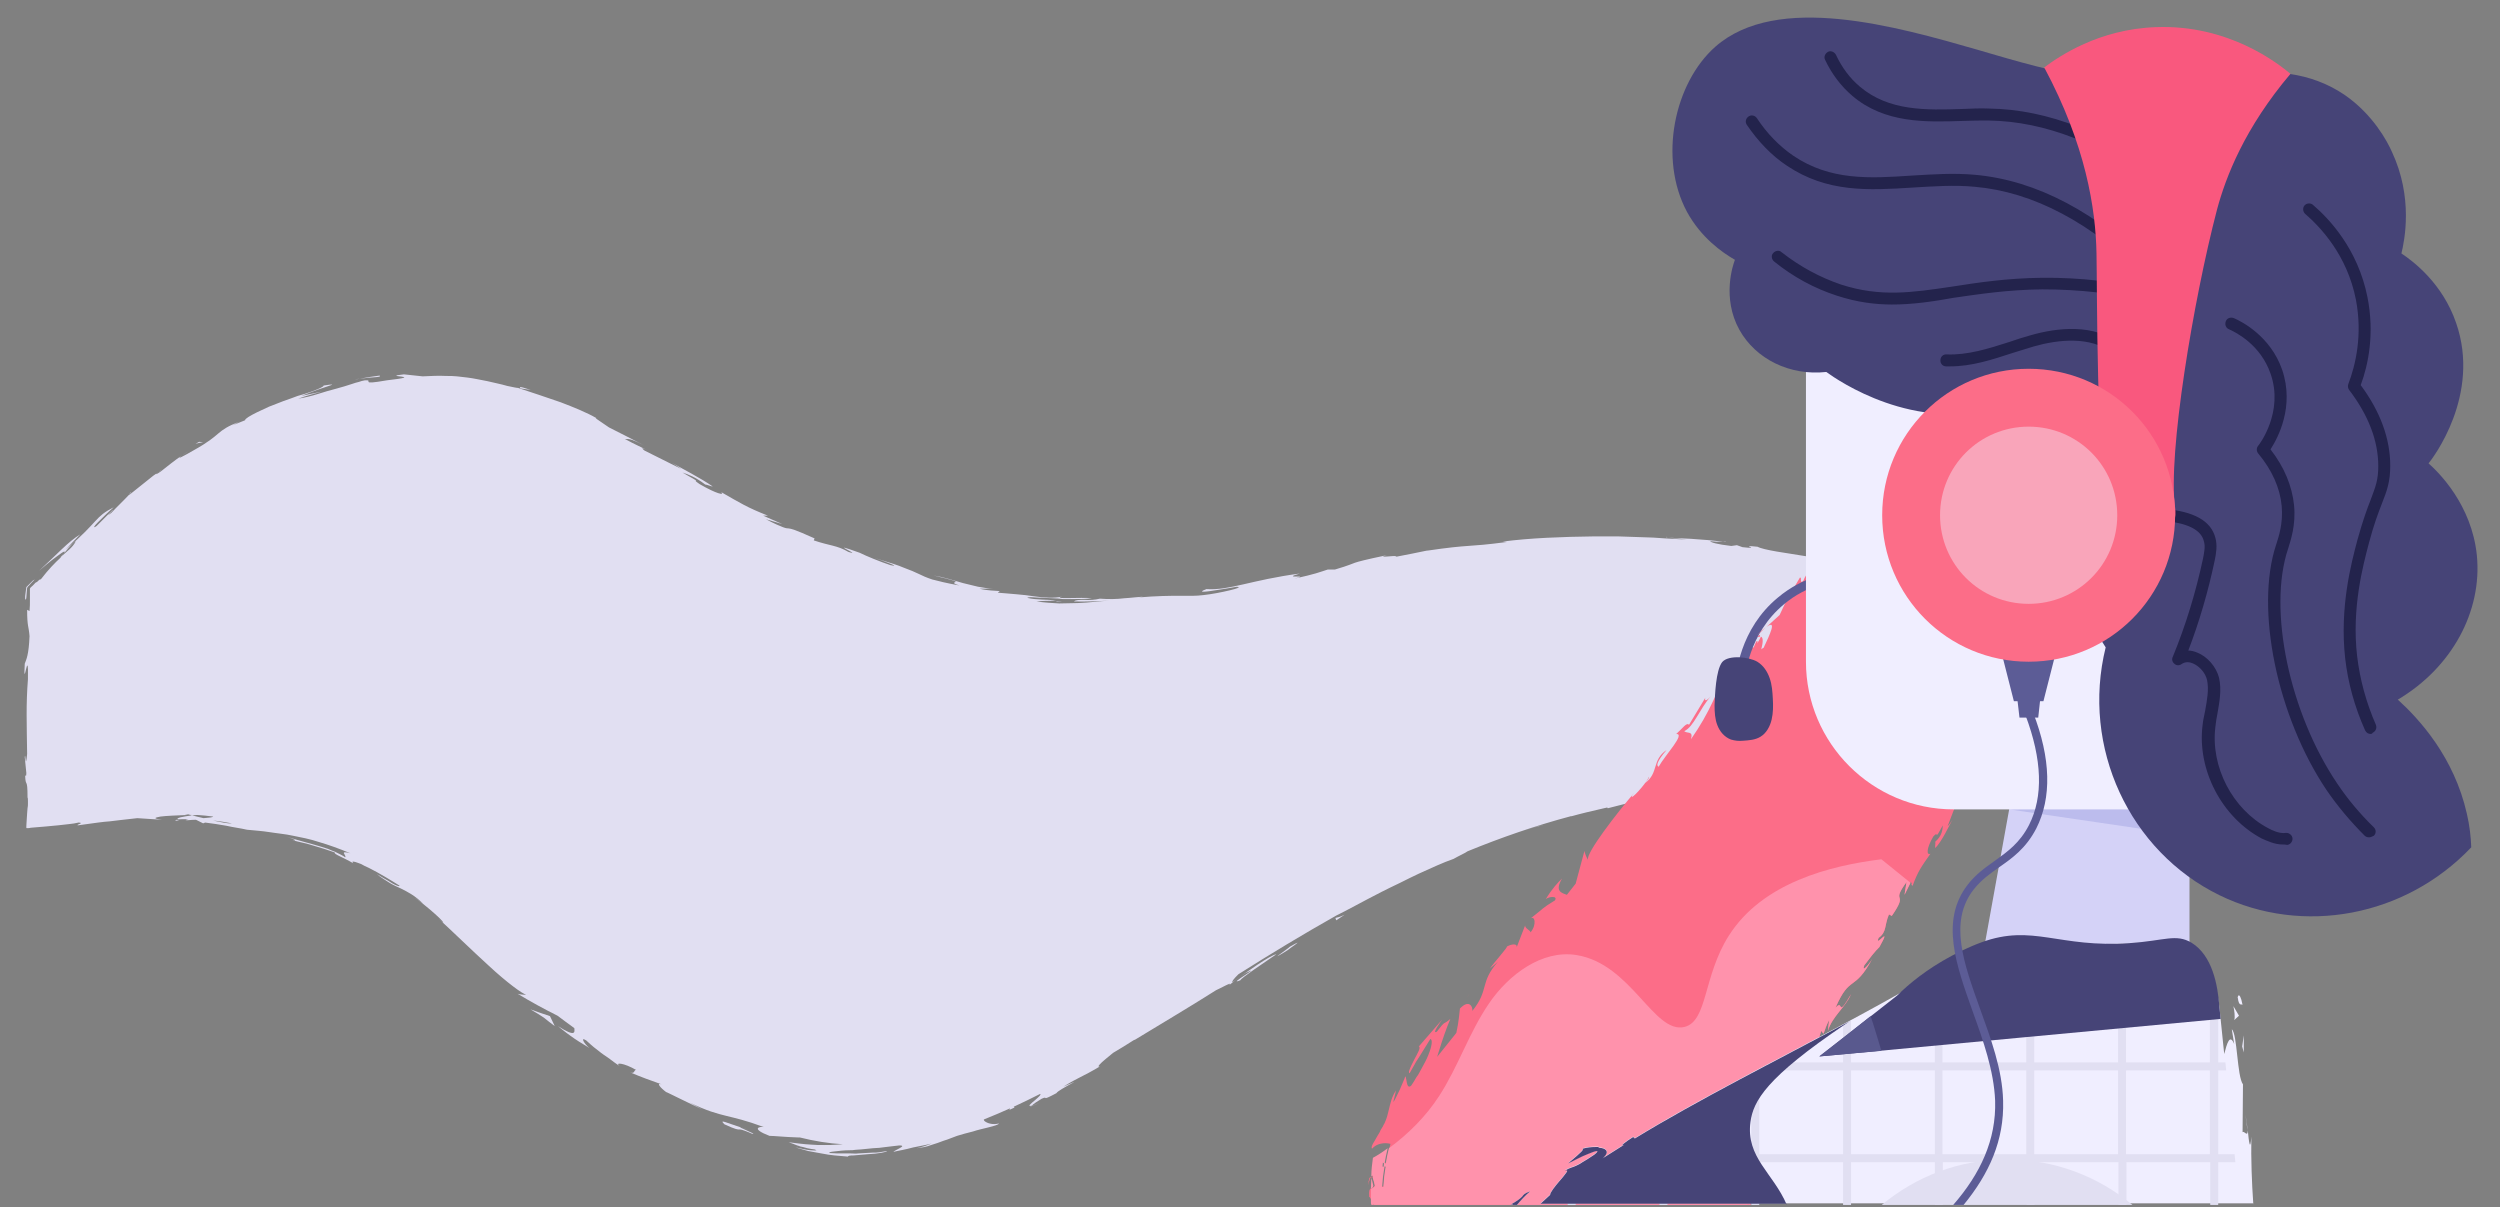 <svg  xmlns="http://www.w3.org/2000/svg" viewBox="0 0 626.4 302.5"><rect x="0" y="0" width="626.4" height="302.5" fill="#808080" stroke="none"/><path fill="none" d="M46.1 204.1c.3.1.5.1.8.2h1.2c-.6-.2-1.3-.2-2-.2zM53.2 204.7c-1.3-.1-2.6-.3-4-.4-.4 0-.8.1-1.3.1 1 .2 1.9.4 2.9.7 1.3-.1 2.4-.2 2.4-.4zM58.1 206.4c-1.7-.4-3.3-.7-4.7-.7 2 .3 3.6.7 4.7.7zM19 135.6c-1 .6-2.9 2.9-3.9 4.1 1.9-1.7 3.1-2.4 3.9-4.1z"/><path fill="#E1DFF2" d="M534.5 164.3c-1.7-1.2-3.6-2.4-3.1-2.6-5.4-1.2-13-6.4-21.9-8-1.8-.8 1.7.2.8-.3-2.3-.3-4.9-1.1-9.7-2.7l.6.1c-6.8-2-11.8-3.4-16.9-4.9-2.6-.7-5.2-1.4-8.2-2.2-3-.7-6.3-1.6-10.2-2.4l1.1.7c-3.4-.7-4.1-1-5.6-1.4-4 0 9.5 1.9 5.8 2-2.1-.9-8.1-2.1-13.9-3.1-2.9-.5-5.8-.9-8.1-1.3s-4.1-.8-4.8-1.2c-5.3-.6 1.5.7-3.8.1l-1.4-.5-1.4.2c-3.5-.4-5.2-.9-5.3-1.2.8.1 2.4.2 3.3.2-2.2-.4-5.4-.6-8.2-.8-2.4-.1-4.5-.2-5.6-.3l4.7.5c-1.8-.1-3.7-.2-5.6-.3-.9-.1-1.9-.1-2.9-.2-1 0-1.9-.1-2.9-.1-2-.1-3.9-.1-5.9-.2h-6c-8 .1-16 .4-22.9 1.3l1.1.1c-10.6 1.4-8.6.5-20.2 2.2l.4-.1c-2.3.5-5.4 1.1-8.5 1.7 1.4-.4 0-.3-1.2-.2-1.3.1-2.4.2-.6-.3-5.7 1.2-7.1 1.6-8 1.9-.9.3-1.3.6-5 1.7h-1.8c-2.5.8-2.7 1-8.4 2.3 4.6-1.2-3.8.2 1.4-1.3-12.1 1.6-17.7 4.3-23.4 3.9-2.7 1-.1.7 2.9.2 2.9-.4 6.1-1.1 4.6-.7 2.7-.1-4.4 1.6-8.2 2-3.9.5-6.7-.2-16.4.6 1-.1 1-.2 2-.2-1.8 0-3.6.3-5.5.4-.9.1-1.9.2-2.9.2s-2.1 0-3.2-.1c-1.2.3-2.7.4-3.9.3-1.2 0-2.2 0-2.6.4 3 .1 6-.1 8.9-.2-2.5.1-5 .5-7.9.6-1.4 0-3 .1-4.7.1-1.7-.1-3.6-.2-5.7-.5.7-.1 3.2-.2 4.9-.2-2.4-.4-4.7-.1-7.2-.7.2-.2 1-.2 2.1-.1s2.6.1 4.3.2c.8 0 1.7.1 2.5.2h2.6c1.7 0 3.4 0 4.7-.2-2.6-.3-10.2.3-7.5-.4-2 .4-4.4.3-7.1-.1-1.4-.2-2.8-.4-4.3-.5-1.5-.1-3.1-.3-4.7-.4l.5-.4c-1-.1-3.2-.1-5.1-.6h3.5c-1.3 0-2.6-.3-3.9-.5-1.3-.3-2.5-.6-3.7-.9-2.5-.7-4.8-1.5-7.4-1.9 10.4 2.4 2.2 1.1 6.5 2.5-3.3-.6-5.3-1.1-6.8-1.5-1.5-.5-2.4-.9-3.4-1.4-1-.5-2-.9-3.6-1.5-1.6-.7-3.9-1.4-7.5-2.5 1.9.6 7.1 2.5 4 1.8-2.7-.9-6.1-2.3-7.7-3.1-9.2-3.3 1.2 1-2.8-.2-2.9-1.7-4.6-1.5-8.7-2.9l.2-.5c-5.1-2.3-5.8-2.4-6.5-2.5-.3 0-.6 0-1.4-.3-.8-.3-2-.8-4.3-2 1.4.4 2.7.8 4.1 1.2l-4.8-2.1h1.2c-5.3-2.1-6.8-3.1-11.7-5.9 1 .9-1.1.5-5.4-2-2.8-1.9 1.9.6-4.3-2.9 1.5.5 3.2 1.1 5.7 3 .4 0 1.5.5 1.9.5-3-2.1-7.9-4.6-10.2-5.9.8.5 1.8 1.1 2.3 1.5l-9.2-4.6c-1.3-1-.1-.5 1 .1-1.8-1-3.2-1.5-5.9-3 .9.1.9-.4 4.8 1.6-2.9-1.5-5.8-3-8.8-4.5-.3-.2-1.3-.9-2.2-1.5-.9-.6-1.5-1-.9-.8-2.4-1.4-5.6-2.7-9-4-3.4-1.2-7.1-2.4-10.7-3.6-.4 0-1.2-.2-2.7-.5-1.7-.5-3.4-.8-5-1.2-1.7-.3-3.3-.7-5-.9-.9-.1-1.7-.2-2.6-.3-.9-.1-1.8-.1-2.7-.1-1.9-.1-3.8 0-5.9.1l-4.7-.5c-6.4.7 6.3.3-4.3 1.5-7.4 1.3-2.9-.2-5.5 0-.5.1-1 .2-1.5.4-.5.1-1.1.3-1.7.5-1.2.4-2.5.8-4 1.2-.7.2-1.5.4-2.2.6-.8.2-1.5.5-2.3.7-1.6.5-3.2.9-5 1.2 2.2-.8 3.9-1.2 6-1.8l-5.2 1.1c3-1.2 5.6-2.1 6.9-2.5 1.3-.4 1.2-.5-1.3-.1-.1.4-1.4.9-3.3 1.6-.9.3-2 .7-3.2 1-1.1.4-2.4.9-3.6 1.3-1.2.5-2.4.9-3.6 1.4-1.1.5-2.1 1-3 1.4-1.8.9-3 1.6-3 2l-3.2 1.3c.9-.4 1-.6 1.9-1-6.4 2.5-4.1 3.1-11.7 7.3-2.6 1.5-4.5 2.5-2.8 1.2-1.9 1.3-3.6 2.7-5.4 4.1-1.3.9-1.4.7-.5.1-.4.3-.9.6-1.3.9l-2 1.6c-1.3 1.1-2.7 2.1-4 3.2v-.1c-1 1.1-3.4 3.4-4.5 4.6-2.1 1.6.9-1 .3-.7l-4 4c-1 .7-.7.1.3-.9s2.5-2.5 4-3.8c-4.9 2.5-3.4 3.2-12.1 10.7 1.2-1.3 2.4-2.6 3.7-3.9-3 1.8-5.8 5-10.3 9.1.6-.5 2.9-2.5 4.6-3.7 1.7-1.3 2.7-1.8.7.5-1.3 1.2-2.9 2.8-4.9 5.4-.1-.1-.3 0-.6.3l-.2.2-.1.1c-.3.1-.3.2-.4.2-.3.3-.6.7-1 1l-.3.3c0 .1-.1.1-.1.2v2.8c0 .9 0 1.8-.1 2.8l-.6-.3c0 4.3.4 4 .6 6.6-.2 4.8-.8 5.8-1.2 6.9-.4 7.7 1-5.3.8 3.9-.5 6.4-.3 11-.2 18.7-.4 4.5-.4-.8-.6.8l.4 4c0 1-.2.7-.3.5.1 3.4.6.3.6 5.6.1.2.1.5.1.9v.7c0 .3 0 .7-.1 1.1-.1.8-.1 1.7-.2 2.8 0 .5-.1 1.1-.1 1.7v.4c0 .1.1.1.1.1h.2c.3 0 .5 0 .8-.1l3.6-.3c1-.1 2.1-.2 3.2-.3l2.7-.3c.9-.1 1.7-.2 2.5-.4 1.6.1-.7.5-.2.7 4.4-.6 6.3-.9 8-1 1.7-.2 3.2-.4 6.9-.8l6.2.4c-2.3-.3-2-.5-.4-.8 1.5-.2 4.3-.3 6.9-.4-.3-.1-.6-.1-.8-.2.7 0 1.4.1 2.1.1h-1.2c.3.1.6.1.9.2.5 0 .9-.1 1.3-.1 1.4.1 2.7.2 4 .4 0 .2-1.1.3-2.4.4-1-.2-2-.5-2.9-.7-2.1.3-4 .6-3.6 1 .5 0 1.6-.1 2.7 0-.5.1-.9.2-.6.2.3.1 1.1-.1 2.5-.1l1.8.9.5-.2c1.8.2 3.5.5 5.3.8 1.7.4 3.5.6 5.2 1 1.9.2 3.8.3 5.6.6.9.1 1.9.3 2.9.4 1 .1 2 .3 3 .5 2 .4 4.2.8 6.6 1.6 2.4.7 4.9 1.6 7.8 2.8-3-.8-.9.5-1.3 1-.7-.5-1.6-.9-2.6-1.4-.5-.2-1.1-.4-1.7-.7-.6-.2-1.2-.4-1.9-.6-2.6-.8-5.6-1.5-8.6-2.5 3.1 1 2.3 1.1 1.5.9 1.8.5 3.6.8 5.4 1.4 1.8.5 3.6 1.1 5.3 1.7-.4.4 2.1 1.2 4.6 2.7-.4-.5-.1-.5.6-.3.4.1.8.3 1.4.5.5.3 1.1.6 1.8.9.6.3 1.3.7 2.1 1.1l2.1 1.2c1.4.8 2.6 1.6 3.6 2.2 0 .2-.2.2-1.1-.2-.4-.2-1-.5-1.7-1-.8-.4-1.7-1-2.9-1.7 1.2 1 2.3 1.6 3.2 2.2 1 .6 1.9 1 2.8 1.4 1.8.9 3.6 1.8 5.7 3.9-1.1-.8-1.6-1.3-2.1-1.5.7.4 1.5 1.1 2.4 1.8.9.7 1.8 1.5 2.6 2.2 1.6 1.4 2.6 2.6 1.8 2l-1-.9c3.3 3 8.3 7.9 12.7 11.9 4.4 4.1 8.5 7.1 9.3 7.2 0 .1-1.6 0-2.1-.2 3.3 2 6.6 3.8 10 5.5 1.3 1 2.7 2 4.2 3.1.1 1 .4 2.4-4.1-.5.9.7 1.8 1.5 3.1 2.4 1.2.9 2.8 1.9 4.8 3.1-1.2-.9-2.5-3-.8-1.9 1.6 1.5 2.4 2.1 3.2 2.7.7.6 1.5 1.1 2.8 2 0 0 0 .1.1.1.2.1.5.4.8.6.4.3 1 .7 1.7 1.2-1.9-1.3.9-1 3.9.8-.6-.1-.3 1.1-1.5.6 2.6 1.1 5.3 2.1 7.9 3-1.5-.5-.3.9 1.2 2-.4-.3 1.3.6 3.4 1.6 2.1 1 4.5 2.2 5.6 2.7l-3.3-1.8c4.5 2.2 6.9 2.8 9.3 3.4 2.4.6 4.8 1.1 9.4 2.8-1.2-.2-3.3.4 1.4 2.2 1.2 0 3.8.3 7.2.4h.4c3.6.9 7.2 1.5 10.8 1.7-.5 0-1 .1-1.5.1-1.1.1-2.2.1-3.2.1-1.1 0-2.2 0-3.2-.1-2.1-.1-4-.4-5.7-.6 1.8.6 2 .8 2.5.9.2.1.5.2 1.1.3.3.1.7.2 1.1.3.5.1 1 .2 1.8.3 1 .3.2.3-1.1.2-1.2-.1-2.9-.6-3.7-.7 1.1.3 2.2.6 3.2.9l3.3.6 1.7.3.8.1.8.1 3.4.3c-.1-.2.4-.3 1.4-.3.9-.1 2.2-.2 3.5-.3 2.6-.1 5.1-.6 4.8-.8l-1.8.3c-.6.1-1.2.1-1.8.1l-3.6.2c-.6.1-1.2 0-1.8 0h-1.8c-1.2 0-2.4 0-3.6-.1-.1-.2.3-.3 1.3-.4.9-.1 2.3-.3 3.9-.3.4 0 .8 0 1.3-.1.4 0 .9-.1 1.4-.1l3-.3c.5 0 1.1-.1 1.6-.1.5-.1 1.1-.1 1.6-.2 1.1-.1 2.2-.3 3.4-.4 1.2 0 .8.3.1.7-.7.4-1.6.8-1.5.9.3-.1 1-.2 1.9-.4.9-.2 2-.4 3-.7 1.1-.2 2.1-.4 3-.6.8-.2 1.4-.3 1.7-.4l-1.9.7-1.9.5c.6-.1 1.3-.2 1.9-.3.6-.1 1.1-.3 1.7-.5 1.1-.3 2.1-.7 3.2-1.1 1.1-.3 2.1-.8 3.3-1.2 1.2-.4 2.5-.7 4-1.1 2-.7 6.3-1.4 6.5-2-1.7.4-3-.1-3.6-.6-.1-.1-.2-.2-.2-.4 2.2-.9 4.4-1.8 6.6-2.8l-.2.4c.4-.2.9-.4 1.3-.6l-.2-.2c2.2-1 4.4-2.1 6.6-3.2.4.1-.4.8-1.2 1.5-1.1.9-2.2 1.8-.8 1.4 0-.2 1.7-1.3 2.4-1.7 2-.9-.6.9 3.7-1.4.4-.9 8.6-4.7 1.7-1.6 4-2.5 4.5-2.3 9.2-5.1-.9.3 0-.7 1.6-2 .5-.4 1.1-.9 1.7-1.4 1.7-1 3.5-2.1 5.2-3.2.1 0 .2-.1.3-.1 8.2-5 12.7-7.6 20.3-12.4.8-.3 4.6-2.5 3.2-1.2 1-.8 1.9-1.6 4.2-3.1 4.9-2.4-5.2 3.4-1.3 1.8.1-.5 5.8-4.3 9-6.5-1.4.1-7.8 4.7-11 7-.2-.2.4-.9 1.5-2 7.9-5 16-9.9 24.5-14.7 2.5-1.2 6.6-3.5 11.3-5.9 1.5-.8 3.1-1.5 4.7-2.3 1.6-.8 3.2-1.6 4.7-2.3 3.1-1.4 6.1-2.8 8.7-3.7 1.2-.7 3.2-1.6 3.5-1.9 8.3-3.4 16.9-6.4 25.9-8.8h.2c2.5-.7 5.1-1.3 7.7-1.9.4-.1.9-.2 1.3-.3-.1.1-.1.2.1.2l4.7-1.2c.1 0 .3-.1.4-.1-.2.1-1.6.6-.3.4.1-.2.8-.4 1.9-.7 2.4-.4 4.8-.9 7.3-1.2.2 0 .5 0 .7-.1.2 0 .4-.1.6-.1 1.9-.3 3.9-.5 5.8-.8.2 0 .6 0 1.1-.1l1.8-.3c30.6-3.3 69.6-1.5 117.2 13.6l1.2-43.3c-3.5-1.2-7-2.7-10.8-4.3zM19 135.6c-.8 1.6-2 2.3-3.9 4.1 1-1.1 2.9-3.5 3.9-4.1zm34.4 70c1.4.1 3 .4 4.7.7-1.1.1-2.7-.3-4.7-.7z"/><path fill="#E1DFF2" d="M45.7 114.1l1.8-1.3c-.9.6-1.4 1-1.8 1.3zM32.6 123.5l-.2.4c.5-.6.7-.8.2-.4zM40.5 205.4c.9.1 2.3.3 4.1.5l-4.1-.5zM130.3 97.3l2.7.4c-4-1.3-2.3-.5-2.7-.4zM431.7 135.7c.2 0 .5.1.7.1.1-.1-.3-.1-.7-.1zM283.9 260.7c-.1 0-.1.1-.2.1.6-.3.5-.2.2-.1zM264.4 150.6c.1 0 .3 0 .4.1 2.1-.1 1.2-.1-.4-.1zM139.1 257.2c.1 0 .1.1.2.1-.1 0-.2-.1-.2-.1zM132.9 252.9c1.4.8 2.5 1.5 3.4 2.1.9.7 1.7 1.4 2.7 2.1-.4-.8-.8-1.7-1.2-2.5-1.6-.5-3.2-1.1-4.9-1.7zM39.8 118.3c.3-.2.5-.4.8-.6-.4.2-.6.4-.8.6zM417.8 134.6h-.4c.1-.1.3-.1.4 0zM44.9 205.7c-.4-.1-.5-.2-.6-.3-.6.1-.6.2.6.3zM130.3 97.3c-.2 0-.3 0-.5-.1l.2.1h.3zM260.7 276.2c-1.3.6-2.1.9-2.6 1 0 .1.7-.1 2.6-1zM382 208l2.4-.7 2.4-.6-1.4.3c-1.2.3-2.3.7-3.4 1zM334.8 230.6l2.1-1.4c-1.3.6-1.5.6-2.3.8l.2.6zM322.6 238.1c.4-.4 5-3.4.6-.9-.3.4-6.4 4.5-.6.9zM185.7 282.5c-3.8-1.2-5.6-2.2-4.2-.8 3 1.4 3.4 1.3 3.7 1.3.3 0 .6-.1 3.3 1.1 1.6.3-4.3-2-2.8-1.6zM185.7 282.5c.6.2 1.2.4 1.9.6-1.1-.4-1.6-.5-1.9-.6zM6.6 149.7c0-.4.1-.8.1-1.3.1-.5-.1-1.2.5-1.6.4-.5.9-1 1.5-1.6l-.2.1-.3.2-.5.5-1.1 1.1c-.1.5-.1 1-.2 1.5l-.1.8V150l.1.3c.1-.2.2-.3.2-.6zM49.9 110.7c-.3.2-.6.3-.9.5.6-.2 1.3-.3 1.9-.4l-1-.1zM95.1 94.1c-1.6.2-3.4.5-5 .8 3.6-.5 5.6-.3 5-.8zM90.1 94.9c-.4.1-.8.1-1.2.2.4-.1.8-.2 1.2-.2z"/><g><path fill="#FC6D88" d="M514.4 126.1l1.4.7c-.7-.4-1.1-.6-1.4-.7zM505.4 119.6l-.4.1c.5.1.7.2.4-.1zM442.4 157.2c-.5.4-1.3 1-2.2 2l2.2-2zM504.2 180.2l-.2 1.9c1.4-2.4.4-1.5.2-1.9zM450.3 266.8c-.1.1-.1.2-.2.2-.5 1.4-.2.8.2-.2zM391.1 220c0 .1 0 .1-.1.2.1-.1.1-.1.1-.2z"/><path fill="none" stroke="#FC6D88" stroke-width="0" stroke-linecap="round" stroke-linejoin="round" d="M469.3 239.6c-.1.1-.1.2-.2.4"/><path fill="#FC6D88" d="M510.3 123.4l.5.3c-.2-.1-.4-.3-.5-.3z"/><path fill="#FC6D88" d="M343.5 297.8c-.2.1-.4.4-.3 2.1.3.2.4.7.5 1.3 0 .2 0 .5.1.7h.4c0-.1 0-.2.1-.3v.3H438c-.1-.1-.2-.1-.3-.2.2.1.3.2.5.2h.5c0-.1 0-.1-.1-.2 0-.1-.1-.2-.1-.4-.1-.3-.2-.5-.1-.6.1-.1.2-.1.3 0 .1 0 .2 0 .3.1.1 0 .1 0 .2.1.1 0 .2.1.3.1-.2-.2-.3-.4-.4-.5-.1-.2-.2-.3-.4-.4-.2-.3-.4-.5-.6-.8-.4-.5-.6-1.1-.9-1.6-.5-1-.9-2-1.1-2.9-.4-1.8.1-3.6 1.7-4.2-.1-.3.1-.9 0-1-.1-.2-.3-.1-.5.1 0 .1 0 0 0 0h-.1l-.1.1-.3.3c-.2.3-.4.6-.6 1-.7 1.5-.6 3.3-.7 2.4-.2.4-.3.4-.5.2-.1-.2-.3-.7-.2-1.3 0-.6.1-1.3.4-2 .1-.4.3-.7.4-1 .1-.2.2-.3.3-.4.1-.2.2-.3.3-.4 1.5-2.4 4.4-2.9 7.8-8.8-.4.6-.3.7-.6 1.3 1.7-2 2-4.7 4.3-7 0-2.1 2.1-3.5 1.2-4.6l-2.9 5.6c1.5-3.3 1.8-7 5.5-11.7 0 .5-.6 2.2-1 3.4 1.2-1.3 1.4-3 2.7-4.3.9 1.1-3.6 6.8-4.7 10.6 1.4-1.3 2.8-6.8 3.1-4.3-.2-3.4 3.6-5.7 4.7-10.5l.6.7c.3-.7.7-2.2 1.4-3.4l-.3 2.7c1.1-3.7 4.4-5.9 5.8-9.2-3.8 6.5-1.7 1-3.9 3.4 3.7-8.5 4.6-3.7 9.3-12.4-.8 1.4-2.8 3.8-2.1 1.8 1.2-1.6 2.8-3.7 3.8-4.6 3.4-6.1-1.3.5-.2-2.3 2.1-1.5 1.4-3.1 2.6-5.9l.7.4c4.5-6.5-.5-2.7 3.7-8.5l-.5 3.2 1.6-3.3.4 1.1c1.4-3.8 2.2-4.8 4.5-8.1-1 .5-1.1-1.2.7-4.3 1.6-1.8 0 1.6 2.4-2.8-.1 1.2-.2 2.6-1.9 4.1.1.3-.1 1.2 0 1.6 1.8-1.9 3.4-5.5 4.3-7.1-.4.6-.8 1.3-1.2 1.6l2.6-6.8c.8-.8.6.1.4 1 .7-1.3.8-2.4 1.9-4.2.3.8 1 1.1-.3 3.8l2.8-6.3c.5-.2 2.5-2.6 2.3-1.7 2.3-3.1 3.6-8.7 6.6-12.8 0-.3.2-.8.6-1.8 2.5-4 5.4-7.2 7.4-12.5l2.7-2.1c2-3.9-3.5 2.9-.2-3.6 2.3-4.7 1.9-1.1 3.1-2.5.8-2.5 1.9-7 5.2-10.6-.6 1.5-1.4 2.4-2 3.8l2.4-2.8c-1.2 4.3-3.2 6.9-.6 4.4-.7-.7.3-2.8 1.6-5.2.2-.3.3-.6.5-.9.2-.4.5-.9.7-1.3.6-1.1 1.3-2.2 1.9-3.3 1.2-2.1 2.2-4 2.8-5.4-1.6-.9-2.8-1.4-3.4-1.3l-2.7-2.6c.9.7 1.2.7 2.1 1.4-1.3-1.3-2.5-2.2-3.4-2.7-.5-.3-.9-.5-1.4-.7l-.3-.1h-.2c-.1 0-.3 0-.4-.1-1.1-.2-2.5-.3-4.8-2.2-1.6-1.4-2.6-2.5-1.3-1.9l-4.1-2.2c-.9-.7-.7-.9 0-.5l-5.4-3.6h.1c-1-.3-3.2-1.1-4.3-1.6-1.3-1.3.9.3.7-.2l-3.5-1.8c-.9-1.4 2.1 0 4.2 1.6-1.6-4.1-3-1.4-8.6-7.1l3.2 1.9c-.6-1.2-1.5-2.2-2.7-3.2-.3-.3-.6-.5-.9-.8l-1.8-1.5c-1.4-1.1-2.8-2.3-4.5-3.7.8.8 4 3.8 5.7 5.7.9 1.3 1.2 2.2-.7 1.2-1.3-1.2-3.6-2.9-6.5-4.3 0-.5-.7-1.2-1.8-2.1-.9 1.1-2.3 2.9-3.8 4.7-.1-.4-.3-.9-.4-1.3-1.6 2.3-2.2 3.4-2.6 4.3-.1.2-.1.3-.2.5 0 .1-.1.3-.1.4-.1.3-.2.6-.4 1.1-2.2 2.6-3.3 2.6-4.4 2.7-3.5 4.1 3.4-2.1-.4 3.1-3.2 3.2-4.8 6-7.6 10.6-2.3 2.2-.2-.9-1.1-.2l-1.1 2.7c-.4.5-.5.2-.6 0-1.2 2.1.8.9-1.3 3.9.3 1.5-6.2 4.8-7.9 9.3-1 .7-.2-.9-.8-.9-3.2 5.5-2.9 4.6-5.1 9.4l-3.3 3c2.7-2 .9 1.8-.7 5.2-.2.1-.4.2-.6.4.4-1.5.6-3-.1-3.2-.1.4-.5 1-.9 1.7.1-.4.1-.7-.1-.6-.2.1-.4.7-.8 1.6l-1.8.2.2.6-5.3 5.4c-2.4 5-3.9 9.8-8.8 16.8.6-2.2-.9-1.3-1.7-2 2.4-1.1 3.8-5.5 6.7-8.8-1.5 1.7-1.6 1-1.4.4l-4.1 6.8c-.6-.7-1.6.9-3.2 2.3 2.4-.1-2.8 5.3-4.4 8.2-.6-.2-.6-1.2 2-4.2-3.8 2.6-1.9 5.7-5.4 8.3.6-.8 1-1.1 1-1.6-1 2.1-4.8 6.1-4.3 4.8l.6-.8c-4.2 4.9-12.2 15.2-11.6 16.8-.2-.1-.9-1.8-.9-2.2l-2.2 8.2c-.7.9-1.5 1.9-2.2 2.8-1.4-.5-3.1-.9-1.2-4.1-1.1 1.1-2.4 2.4-4.1 5.2.8-.7 3.1-.9 2.3.3-3.6 2.2-2.3 1.6-6.2 4.6 1.2-1 1.7 1.5.1 3.4 0-.5-1.7-1.1-1.3-1.9l-2.2 5.7c.3-1.1-1.3-.9-2.5-.2.7-.3-3.3 4.1-4.2 5.5l2-1.7c-4.6 5.2-2.1 7-6.4 12.3.2-.9-.7-3.1-3.1-.6-.1 1-.3 3.4-.9 6.1l-4.8 6c.1-.4.3-.9.4-1.3.9-3 2-6.1 2.9-8.2-2 1.7-1 .1-3.4 3.2-1.3.7.7-2.1 1.4-3.1l-5.9 6.8c.6.2-.3 1.7-1.1 3.2l-.6 1.2c-.2.4-.4.8-.5 1.1-.3.7-.4 1.1-.1 1.2l1.3-2.3c.4-.8.9-1.4 1.3-2.1l2.6-4.2c.6.2.4 1.8-.5 4-.4 1.1-1.1 2.3-1.8 3.6-.4.7-.7 1.4-1.2 2-.4.7-.8 1.4-1.3 2.1-1.3 1.2-1.1-2.2-1.5-2.3-.1.5-.8 1.9-1.4 3.4-.7 1.4-1.3 2.8-1.6 3 .2-.9.5-1.9.7-2.9-1.1 1.6-1.4 3.2-1.8 4.8l-.3 1.2c-.1.4-.2.8-.4 1.3-.2.4-.3.9-.6 1.3-.2.5-.5.9-.8 1.4-.1.4-.4.8-.7 1.3-.3.5-.6 1-.8 1.4-.6.9-.9 1.7-.6 1.9 1.1-1.3 3.1-1.6 4.6-1.2-.4 1.6-.8 3.3-1.1 4.9l-.4-.3-.1 1h.5c-.3 1.7-.5 3.4-.6 5.1-.4.2-.9-.5-1.3-1.3-.5-1-1-2.1-1.6-1.1.3.1.6 1.6.7 2.1-.6.9-.8.7-1 .8z"/><path fill="#FC6D88" d="M440.3 159.6c.3-.1.5-.1.6-.1.2-.4.1-.5-.6.1zM504.2 179.9l-.1.1v.2l.1-.3zM342.8 297c.2-1.1.4-1.6.6-2-.2-.1-.4.4-.6 2zM483.1 102.1c.3.2.7.5 1.2.9l-1.2-1.1-1.9 1.6-.2.6c.5-.2 1.1-.9 2.1-2zM518 127.3l-.5-.4.4 1.5zM517.7 160.4c.6-.9 1-2 1.6-2.9-1.3 1.9-2.7 2.6-1.6 2.9z"/><path fill="none" stroke="#FC6D88" stroke-width="0" stroke-linecap="round" stroke-linejoin="round" d="M519.8 156.6c-.2.3-.3.6-.5.8"/><path fill="#5C5C96" d="M437 172.4l-2.3-.1c.1-3.3 1.2-14.7 10.8-22.6 6.2-5.2 13.2-6.5 16.8-6.8l.2 2.3c-3.3.3-9.8 1.4-15.5 6.2-8.9 7.4-9.9 17.9-10 21z"/><path fill="#D4D2F7" d="M548.6 252.1h-54.1l10.8-59.7h43.3z"/><path fill="#464477" d="M429.6 176.7c0 1.7.1 3.5.7 5 .6 1.6 1.8 3 3.4 3.6 1 .3 2 .4 3 .3 1.5-.1 3.1-.2 4.4-1 1.5-.9 2.4-2.6 2.8-4.3.4-1.7.4-3.5.3-5.2-.1-1.8-.2-3.5-.8-5.2-.6-1.7-1.6-3.2-3.1-4.1-2-1.2-7.2-1.8-8.8.1-1.6 2.1-1.8 8.2-1.9 10.8z"/><path fill="none" d="M478.5 221.1c.1.1.3.2.4.3l-.3-.7-.1.4z"/><path fill="#FC6D88" d="M514.4 126.1l1.4.7c-.7-.4-1.1-.6-1.4-.7zM505.4 119.6l-.4.1c.5.1.7.2.4-.1zM442.4 157.2c-.5.4-1.3 1-2.2 2l2.2-2zM504.2 180.2l-.2 1.9c1.4-2.4.4-1.5.2-1.9zM391.1 220c0 .1 0 .1-.1.2.1-.1.1-.1.1-.2zM510.3 123.4l.5.3c-.2-.1-.4-.3-.5-.3zM343.4 295c.1 0 .1.1.2.3v-.6s-.1.1-.2.3zM343.5 297.8c-.3.1-.5.4-.4 2.1.3.1.4.5.5 1-.1-1-.1-2.1-.1-3.1zM440.3 159.6c.3-.1.5-.1.6-.1.2-.4.1-.5-.6.1zM504.2 179.9l-.1.1v.2l.1-.3z"/><path fill="#FC6D88" d="M342.8 297c.2-1.1.4-1.6.6-2-.2-.1-.4.4-.6 2zM368.2 248.9c-.2.4-.4.8-.7 1.2.4-.6.6-1 .7-1.2zM483.1 102.1c.3.2.7.5 1.2.9l-1.2-1.1-1.9 1.6-.2.6c.5-.2 1.1-.9 2.1-2zM518 127.3l-.5-.4.4 1.5zM517.7 160.4c.6-.9 1-2 1.6-2.9-1.3 1.9-2.7 2.6-1.6 2.9z"/><path fill="#FF92AC" d="M345 296.1c.4.8.8 1.5 1.3 1.3.1-1.7.3-3.4.6-5.1h-.5l.1-1 .4.3c.2-1.3.5-2.6.8-3.9-1.2.9-2.4 1.7-3.7 2.4-.2 1.5-.4 3-.4 4.6.5-.4.9.5 1.4 1.4zM344.1 297.1c-.1-.4-.3-1.4-.5-1.9 0 .8-.1 1.7-.1 2.5.2.1.4.1.6-.6zM450.3 266.8c-.1.1-.1.2-.2.2-.5 1.4-.2.8.2-.2z"/><path fill="#FF92AC" d="M343.5 297.8V301.2c0 .2 0 .5.1.7h.4c0-.1 0-.2.1-.3v.3H438c-.1-.1-.2-.1-.3-.2.2.1.3.2.5.2h.5c0-.1 0-.1-.1-.2 0-.1-.1-.2-.1-.4-.1-.3-.2-.5-.1-.6.1-.1.2-.1.3 0 .1 0 .2 0 .3.1.1 0 .1 0 .2.1.1 0 .2.1.3.1-.2-.2-.3-.4-.4-.5-.1-.2-.2-.3-.4-.4-.2-.3-.4-.5-.6-.8-.4-.5-.6-1.1-.9-1.6-.5-1-.9-2-1.1-2.9-.4-1.8.1-3.6 1.7-4.2-.1-.3.1-.9 0-1-.1-.2-.3-.1-.5.1 0 .1 0 0 0 0h-.1l-.1.1-.3.3c-.2.3-.4.6-.6 1-.7 1.5-.6 3.3-.7 2.4-.2.4-.3.4-.5.2-.1-.2-.3-.7-.2-1.3 0-.6.1-1.3.4-2 .1-.4.3-.7.4-1 .1-.2.2-.3.3-.4.1-.2.2-.3.3-.4 1.5-2.4 4.4-2.9 7.8-8.8-.4.6-.3.7-.6 1.3 1.7-2 2-4.7 4.3-7 0-2.1 2.1-3.5 1.2-4.6l-2.9 5.6c1.5-3.3 1.8-7 5.5-11.7 0 .5-.6 2.2-1 3.4 1.2-1.3 1.4-3 2.7-4.3.9 1.1-3.6 6.8-4.7 10.6 1.4-1.3 2.8-6.8 3.1-4.3-.2-3.4 3.6-5.7 4.7-10.5l.6.7c.3-.7.7-2.2 1.4-3.4l-.3 2.7c1.1-3.7 4.4-5.9 5.8-9.2-3.8 6.5-1.7 1-3.9 3.4 3.7-8.5 4.6-3.7 9.3-12.4-.8 1.4-2.8 3.8-2.1 1.8 1.2-1.6 2.8-3.7 3.8-4.6 3.4-6.1-1.3.5-.2-2.3 2.1-1.5 1.4-3.1 2.6-5.9l.7.4c4.5-6.5-.5-2.7 3.7-8.5l-.5 3.2 1.5-3c-2.4-2-4.9-3.9-7.3-5.9-12.9 1.6-29.8 5.9-38.2 19.1-6.5 10.2-5.3 21.4-11.1 22.9-7.7 1.9-13.3-15.8-27.1-18-8.6-1.4-17 4.9-21.9 12.1-5 7.3-7.7 15.8-12.5 23.2-3.3 5.1-7.7 9.5-12.6 13.1-.3 1.3-.6 2.6-.8 3.9l-.4-.3-.1 1h.5c-.3 1.7-.5 3.4-.6 5.1-.4.2-.9-.5-1.3-1.3-.5-.9-.8-1.8-1.3-1.4v.6c.2.5.4 1.4.5 1.9-.6.6-.8.6-1 .6zM479.1 221.9c0-.1.1-.2.1-.2-.1-.1-.2-.1-.3-.2l.2.4z"/><path fill="#BCBCED" d="M503.4 202.8c15.2 2.2 30.4 4.5 45.5 6.7l-.3-8.1-45.2 1.4z"/><path fill="#F0EEFF" d="M548.7 202.8h-59.2c-20.4 0-37-16.6-37-37V83.6h96.2v119.2z"/><g fill="#F0EEFF"><path d="M564.6 301.9c-.4-5.7-.6-11.4-.5-17.1-.3 3.9-.6 1.4-.9-1.6 0 1.9-.9 0-1.3.5l.1-12c-1.5-2-1.4-12.7-2.8-13.8l.6 3.7c-1.1-2.7-1.8-.2-2.5 2.5l-1.2-11.7c-1-9.6-9.2-16.7-18.8-16.3-13 .6-22.8 1-38.4 1.7-3.2.1-6.3 1.1-9 2.8-23.2 14.7-56.4 29.9-80.5 44.7.1-.1.2-.1.2-.2l-.4-.3c-2.1 1.3-3.5 2.5-2.2 1.9-1.7 1.1-3.3 2.1-4.9 3.1-.2.1-.4.2-.6.4 1.5-1.3 1.3-2.1.3-2.5-.3-.1-.6-.2-1-.2h-.1s0-.1-.1-.1-.1-.1-.2-.1h-.7c-.9 0-2 .1-3.1.4 0 .2.1.3-.4.8s-1.4 1.3-3.3 2.9c.8-.3 3.2-1.7 5.1-2.4 1.9-.8 3.1-1.1 1.5.2-1.3.9-2.3 1.5-3 1.9-.7.5-1.2.7-1.6.9-.8.4-1.4.4-2.8 1.2.7-.2.7.1.3.6-.4.6-1.1 1.4-1.8 2.2-1.1 1.3-2.2 2.7-2.2 3.3-.8.7-1.6 1.5-2.4 2.2h178.6zM378.4 301.9c.5-.2.7-.2.6 0h1.1c1-1.2 2.1-2.4 3.3-3.4-1.5.5-1.7.9-2 1.3-.4.4-.9.9-3 2.1z"/></g><g fill="#E1DFF2"><path d="M394.8 301.9v-7.2c-.7.5-1.3 1-2 1.5v5.7h2zM415.8 301.9h2v-10.7h21v10.7h2v-10.7h21v10.7h2v-10.7h21v10.7h2v-10.7h21v10.7h2v-10.7h21v10.7h2v-10.7h21v10.7h2v-10.7h4.3l-.2-2h-4.1v-21h2l-.2-2h-1.8v-16c-.6-2.6-1.7-4.9-3.3-7h-19.7v-6.9c-.7 0-1.3.1-2 .1v6.8h-21v-5.9c-.7 0-1.3.1-2 .1v5.8h-21v-.6c-1.4.9-2.8 1.7-4.3 2.6h2.3v21h-21v-10.5c-.7.4-1.3.7-2 1.1v9.4H444c-1.7.9-3.4 1.8-5.2 2.7v20.3h-21v-8.8c-.7.4-1.3.8-2 1.2v7.6h-12.4c-.4.3-.8.5-1.2.8l-2.1 1.2h15.7v10.7zm116.9-56.7h21v21h-21v-21zm0 23h21v21h-21v-21zm-23-23h21v21h-21v-21zm0 23h21v21h-21v-21zm-23-23h21v21h-21v-21zm0 23h21v21h-21v-21zm-22.9 0h21v21h-21v-21zm-23 0h21v21h-21v-21z"/></g><g><path fill="#F0EEFF" d="M560.7 250c.3 2.4 1 1.4 1.2 1.8-.4-2.1-.8-2.5-1-2.4-.2.2-.3.7-.2.6zM563.1 283.2c0-.7-.1-1.9-.5-3.9.2 1 .4 2.5.5 3.9zM562.2 263.7v-4.3l-.4 2.8zM559.8 255.6l1.2-1.1-1.4-2.4c.2.9.5 2.8.2 3.5z"/><path fill="#464477" d="M447.7 301.9c-3.4-8-10.3-11.9-9.1-20.8.7-5.2 3.9-11.1 23.8-24.5.4-.3.9-.6 1.4-.9-18.4 9.9-38.4 19.9-54.4 29.7.1-.1.2-.1.2-.2l-.4-.3c-2.1 1.3-3.5 2.5-2.2 1.9-1.7 1.1-3.3 2.1-4.9 3.1-.2.1-.4.2-.6.4 1.5-1.3 1.3-2.1.3-2.5-.3-.1-.6-.2-1-.2h-.1s0-.1-.1-.1-.1-.1-.2-.1h-.7c-.9 0-2 .1-3.1.4 0 .2.1.3-.4.8s-1.4 1.3-3.3 2.9c.8-.3 3.2-1.7 5.1-2.4 1.9-.8 3.1-1.1 1.5.2-1.3.9-2.3 1.5-3 1.9-.7.5-1.2.7-1.6.9-.8.4-1.4.4-2.8 1.2.7-.2.7.1.3.6-.4.6-1.1 1.4-1.8 2.2-1.1 1.3-2.2 2.7-2.2 3.3-.8.7-1.6 1.5-2.4 2.2h61.7zM378.4 301.9c.5-.2.7-.2.6 0h1.1c1-1.2 2.1-2.4 3.3-3.4-1.5.5-1.7.9-2 1.3-.4.4-.9.9-3 2.1z"/></g><path fill="#E1DFF2" d="M534.3 301.9c-8.5-7.1-19.5-11.4-31.4-11.4-12 0-22.9 4.3-31.4 11.4h62.8z"/><g><path fill="#464477" d="M556.4 255.3l-.3-2.9c-.4-5.7-1.8-13-7-16.2-3.9-2.3-6.7-.5-15.4.1-17.9 1.3-24.3-4.9-37.2-.2-3.3 1.2-6.6 2.9-7.5 3.4-6.2 3.3-10.8 7.1-13.6 9.9l-19.5 15.3c33.5-3.1 67-6.3 100.5-9.4z"/><path fill="#59598E" d="M471.4 263.3c-.8-2.6-1.9-6.4-2.7-8.7-4.3 3.4-8.6 6.8-12.9 10.1 5.2-.5 10.4-.9 15.6-1.4z"/></g><path fill="#464477" d="M546.4 22.9c1.2-.6 23.7-11 41.1.9 7.1 4.9 10.7 11.7 11.8 14.2 5.4 11.5 3.2 22.2 2.4 25.5 3 2 10.3 7.5 13.7 17.4 6.3 18.1-5.9 34-6.9 35.2 2.6 2.3 10.8 10.4 12.1 23 1.4 14.1-6.3 28.2-19.8 36.2 5.4 4.9 14.1 14.4 17.3 28.6.7 3 1 5.8 1.1 8.4-16.5 17.4-42.2 22.2-63.1 12-22.5-11-34.7-37-28.5-62.1-2.4-3.7-4.9-8.3-6.9-13.9-5.4-14.7-4.3-28-3.1-35.6-.9-3.6-1.6-7.9-1.8-12.8-.1-2.1 0-4.2.1-6-3.5 2.9-8.4 6.1-14.8 8.1-21.4 6.5-40.5-6.6-43.5-8.8-9.1 1-17.7-3.2-21.8-10.6-4.4-8-1.6-16.2-1.1-17.5-3.3-1.9-8.5-5.6-12-12-7.2-13.4-3.2-32.3 7.1-41.4 15.5-13.6 45.3-5.1 65.8.8 5.3 1.5 14.5 4.5 28.4 7.2 9.5 1.6 17.2 2.6 22.4 3.2z"/><path fill="#23234C" d="M488.6 91.8h-1c-.8 0-1.5-.7-1.4-1.6 0-.8.7-1.5 1.6-1.4 5.2.2 10.3-1.4 15.6-3.1 1.7-.6 3.6-1.2 5.4-1.7 6.6-1.9 15.9-3 22.5 2.2.6.5.8 1.5.2 2.1-.5.6-1.5.8-2.1.2-5.6-4.4-13.8-3.4-19.8-1.7-1.7.5-3.5 1.1-5.2 1.6-5.2 1.7-10.3 3.4-15.8 3.4zM474.1 76.3c-4.4 0-8.9-.6-13.8-2.2-5.6-1.8-11-4.7-15.8-8.6-.6-.5-.8-1.5-.2-2.1.5-.6 1.5-.8 2.1-.2 4.6 3.6 9.6 6.3 14.9 8.1 9.9 3.2 17.8 2 27.9.5 6.4-1 13.6-2.1 22.5-2.2 9.4-.1 18.9 1 28.5 3.2.8.2 1.3 1 1.1 1.8-.2.8-1 1.3-1.8 1.1-9.3-2.2-18.7-3.2-27.8-3.2-8.7.1-15.8 1.2-22.1 2.1-5.5 1-10.5 1.7-15.5 1.7zM539.1 70.1c-.4 0-.8-.1-1.1-.4-14-13.9-28.5-21.6-43.2-22.9-5.2-.5-10.5-.1-15.6.2-11 .7-21.4 1.3-31.5-5.5-3.9-2.6-7.2-6.1-10-10.2-.5-.7-.3-1.6.4-2.1s1.6-.3 2.1.4c2.5 3.8 5.6 7 9.1 9.4 9.3 6.3 19.2 5.7 29.6 5 5.2-.3 10.5-.7 16-.2 15.4 1.4 30.5 9.4 45.1 23.8.6.6.6 1.5 0 2.1-.2.2-.5.4-.9.4zM542.6 47.5c-.3 0-.6-.1-.9-.3-14.7-11.1-29.3-16.8-43.4-17-2 0-4.2 0-6.4.1-9.2.3-19.6.7-27.8-6.3-2.8-2.4-5.1-5.4-6.8-9-.4-.7 0-1.6.7-2 .7-.4 1.6 0 2 .7 1.5 3.2 3.5 5.9 6 8 7.3 6.2 16.7 5.9 25.8 5.6 2.3-.1 4.5-.2 6.6-.1 14.7.2 29.9 6.2 45.2 17.6.7.5.8 1.4.3 2.1-.4.4-.9.6-1.3.6zM594 183.9c-.6 0-1.1-.3-1.4-.9-2.6-5.8-4.3-11.9-5-18.1-1.4-12.7 1.5-23.7 3.1-29.7 1.3-4.7 2.4-7.7 3.3-10 1.2-3.2 1.9-4.9 1.9-8.4 0-6.4-2.5-12.8-7.3-19.1-.3-.4-.4-1-.2-1.5 1.8-4.7 3.6-12.2 1.9-21.1-2.2-11.2-8.9-18.2-12.7-21.5-.6-.5-.7-1.5-.2-2.1.5-.6 1.5-.7 2.1-.2 4.1 3.5 11.3 11.1 13.7 23.2 1.8 9.1.2 16.9-1.7 22 4.9 6.6 7.4 13.4 7.4 20.2 0 4-.8 6.2-2.1 9.5-.9 2.3-2 5.2-3.2 9.7-1.5 5.7-4.4 16.4-3 28.5.7 5.9 2.3 11.7 4.7 17.2.3.8 0 1.6-.8 2-.1.2-.3.3-.5.3zM593.6 209.8c-.4 0-.8-.1-1.1-.4-3.6-3.6-6.8-7.4-9.6-11.5-12.4-18.5-17.9-45.4-12.6-61.4l.1-.3c.5-1.6 1.7-5 1.3-9.4-.4-4.5-2.4-9-5.9-13.2-.4-.5-.5-1.3 0-1.9.3-.3 6.5-8.5 3.1-18.1-2.5-7.2-8.6-10.3-10.4-11.1-.8-.3-1.1-1.2-.8-2 .3-.8 1.2-1.1 2-.8 2.1.9 9.2 4.6 12.1 12.9 3.2 9.3-1.1 17.2-2.9 20 3.5 4.5 5.4 9.2 5.9 14 .5 5-.9 8.9-1.4 10.6l-.1.3c-5.1 15.2.3 41 12.3 58.8 2.6 3.9 5.7 7.6 9.2 11 .6.6.6 1.5 0 2.1-.4.2-.8.4-1.2.4zM572 211.6c-2.1 0-3.9-.9-5.3-1.5-10-5.3-16.3-17.3-14.8-28.6.1-1.1.4-2.2.6-3.3.5-2.8 1-5.4.5-7.8-.4-1.8-1.9-3.5-3.6-4.2-.7-.3-1.8-.5-2.8.2-.5.4-1.3.4-1.8-.1-.5-.4-.7-1.1-.4-1.7 3.3-8 5.8-16.3 7.6-24.7.3-1.6.6-3 .2-4.3-.7-2.9-4.2-4.6-10.3-5.1-.8-.1-1.4-.8-1.4-1.6.1-.8.8-1.4 1.6-1.4 7.6.6 11.9 3 13 7.3.5 1.9.2 3.8-.2 5.7-1.6 7.6-3.8 15.2-6.6 22.5.7 0 1.5.2 2.2.5 2.6 1 4.8 3.6 5.5 6.3.7 3.1.1 6.1-.4 9-.2 1.1-.4 2.1-.5 3.2-1.3 10.1 4.3 20.8 13.2 25.5 1.1.6 2.8 1.4 4.4 1.2.8-.1 1.6.5 1.7 1.3.1.8-.5 1.6-1.3 1.7-.5-.1-.8-.1-1.1-.1z"/><g fill="#5C5C96"><path d="M501.9 165.1h12.8l-2.7 10.6h-7.4z"/><path d="M504.3 165.1h8l-1.6 14.7H506z"/></g><path fill="#F9587E" d="M573.9 18.5c-3-2.5-15.4-12.4-33.7-11.7-14.4.5-24.4 7.4-28 10.1 10.4 19.4 12.9 35.4 13.1 46.6.2 9.3-.1 52.2 3 64 1.6 5.9 5.4 8.8 6.2 9 .8.2 1.6.3 2.5.3h.1c4.9-.2 8.6-4.7 7.9-9.6-1.9-13.3 4.6-52.2 10.5-74.7 2.2-8.2 6.9-20.4 18.4-34z"/><path fill="#FC6D88" d="M508.3 165.8c-20.3 0-36.7-16.4-36.7-36.7 0-20.3 16.4-36.7 36.7-36.7 20.3 0 36.7 16.4 36.7 36.7 0 20.3-16.4 36.7-36.7 36.7z"/><path fill="#F9A5BA" d="M508.3 151.3c-12.3 0-22.2-9.9-22.2-22.2 0-12.3 9.9-22.2 22.2-22.2 12.3 0 22.2 9.9 22.2 22.2 0 12.3-9.9 22.2-22.2 22.2z"/><path fill="#5C5C96" d="M499.9 275.8c.3 9.8-3.7 18.3-10.5 26.1h2.6c6.4-7.8 10.2-16.2 9.9-26.1-.2-7.9-3.1-15.6-5.8-23.1-4-11.2-7.9-21.7-1.6-29.8 1.9-2.4 4.1-4 6.4-5.6 3.3-2.3 6.7-4.7 9.3-9.7 3.9-7.7 3.7-17.5-.8-29.1l-1.9.7c4.2 11.1 4.5 20.4.9 27.5-2.3 4.5-5.4 6.7-8.6 9-2.4 1.7-4.8 3.4-6.8 6-6.9 9-2.9 20 1.3 31.8 2.6 7.2 5.3 14.8 5.6 22.3z"/></g></svg>